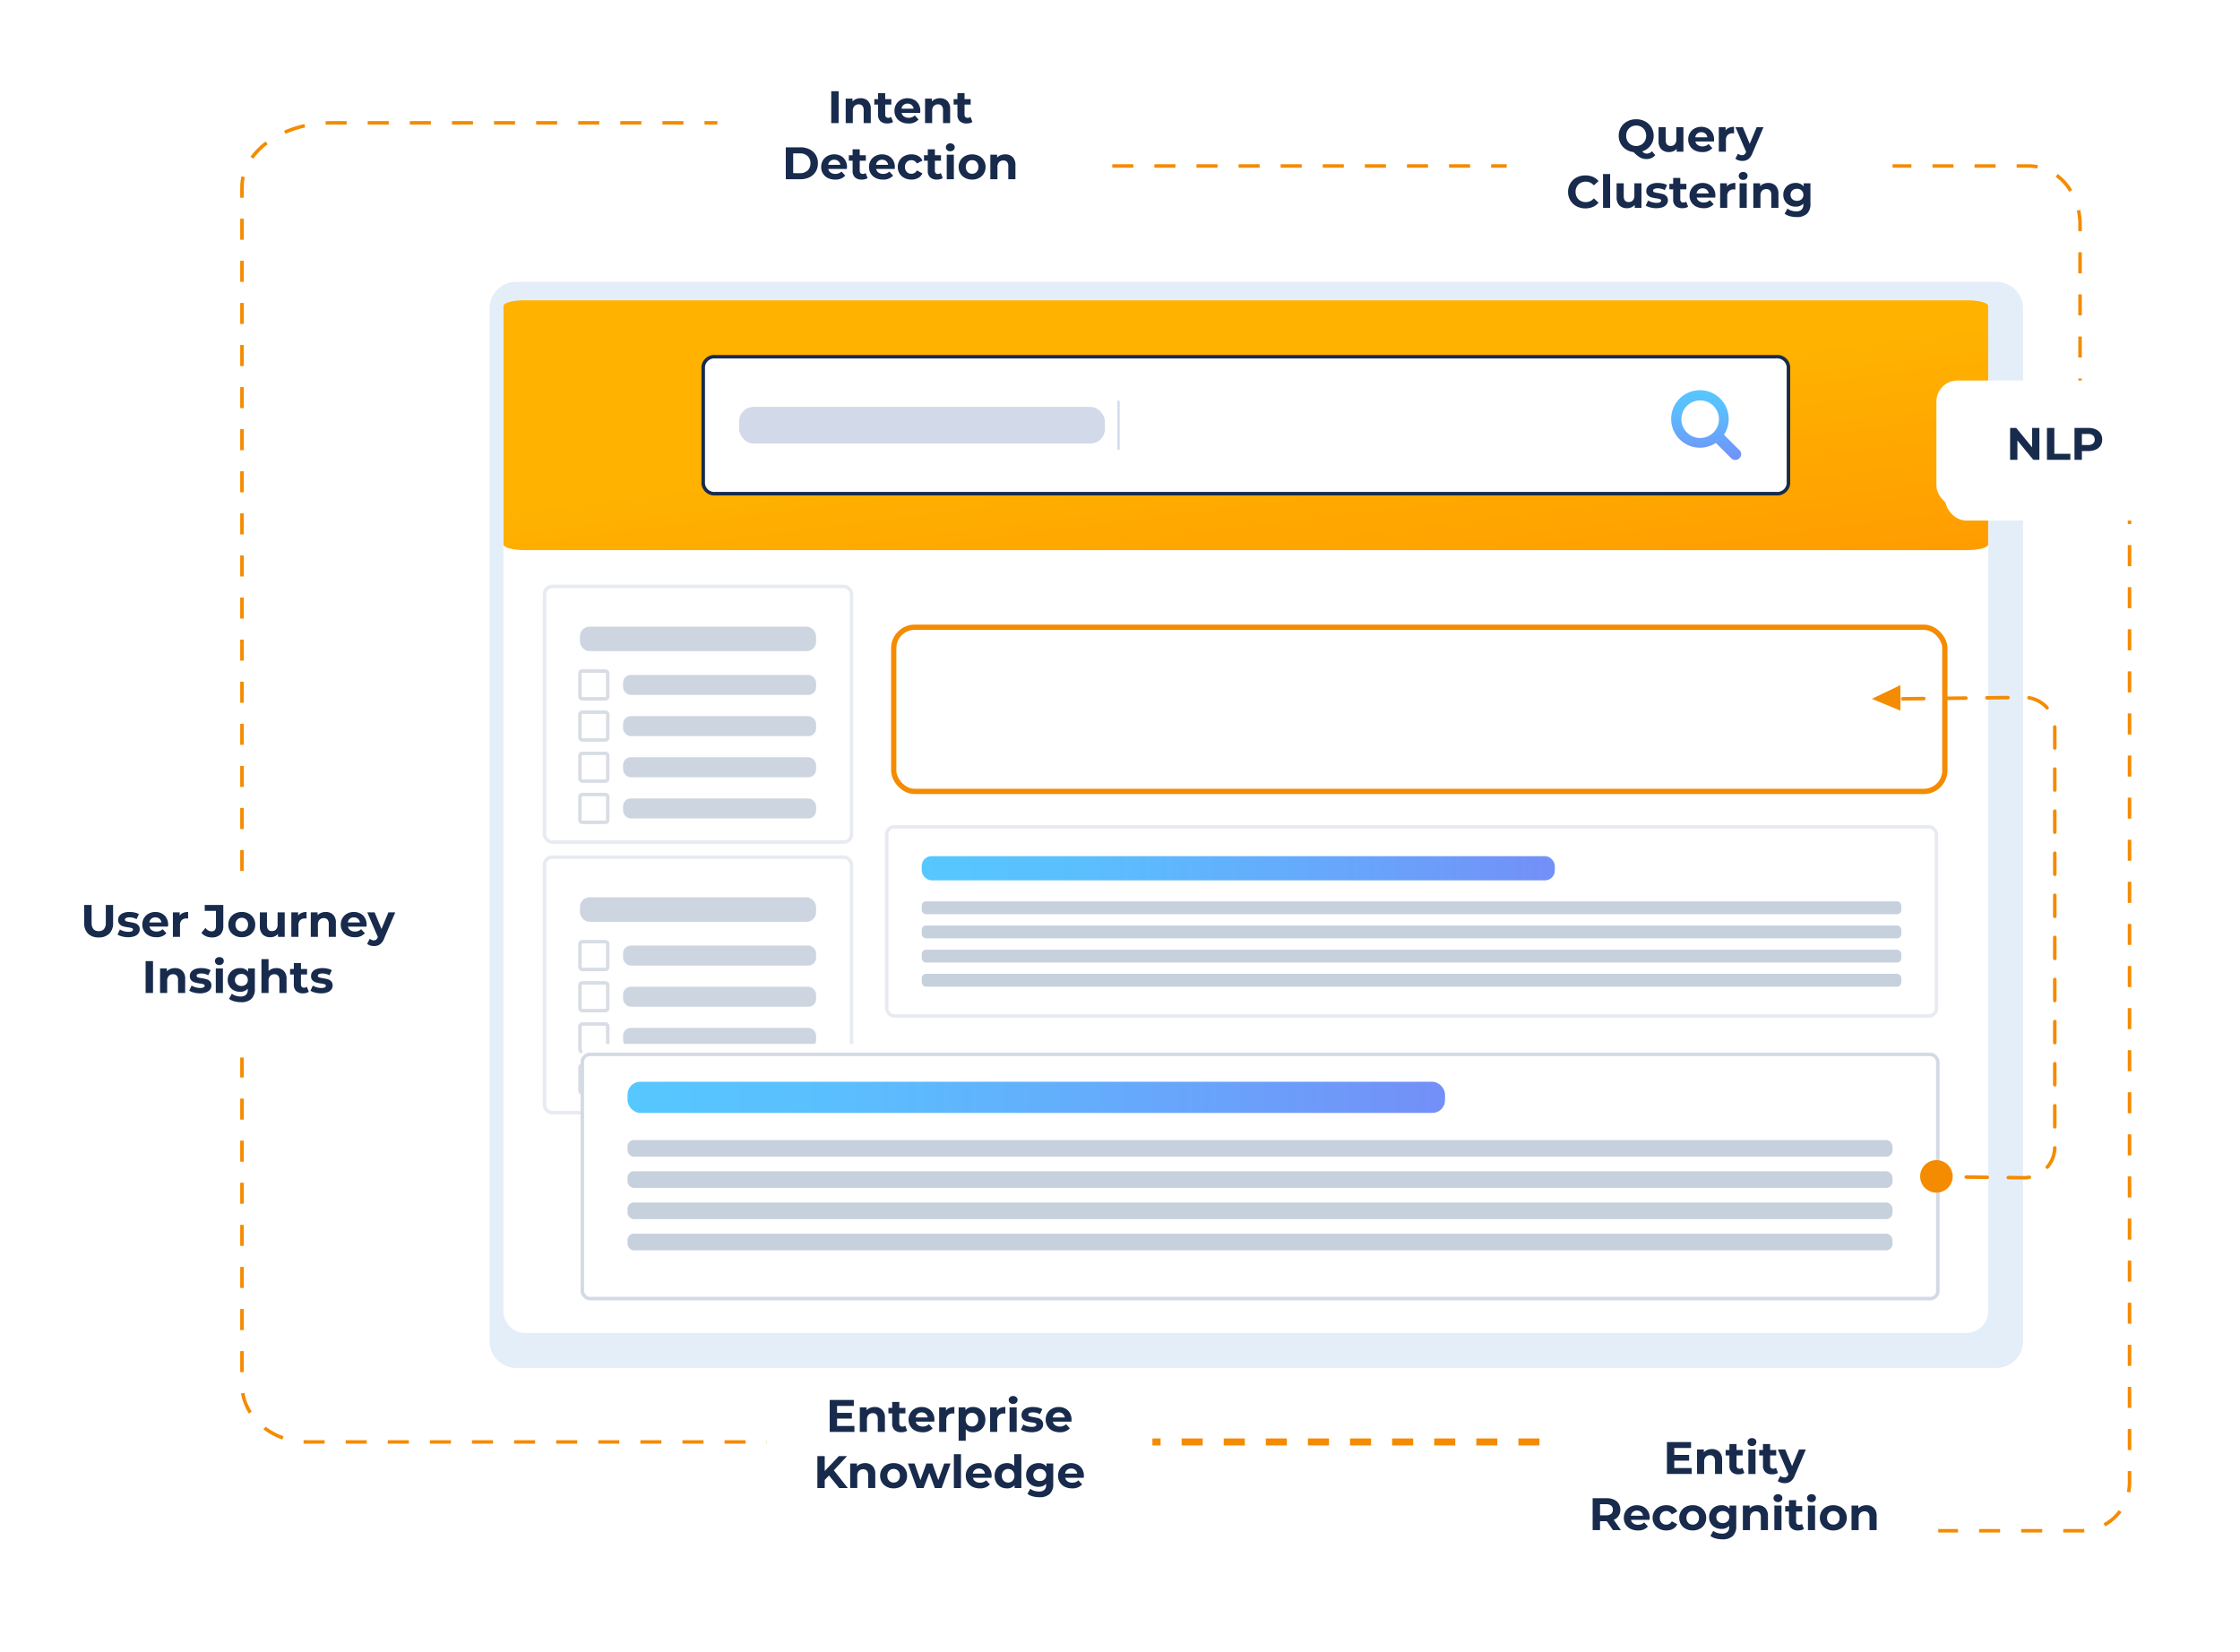 <svg xmlns="http://www.w3.org/2000/svg" xmlns:xlink="http://www.w3.org/1999/xlink" viewBox="0 0 638.533 471"><defs><filter id="b" width="503.137" height="375.638" x="106.561" y="47.362" filterUnits="userSpaceOnUse"><feOffset dx="3" dy="4"/><feGaussianBlur result="blur" stdDeviation="11"/><feFlood flood-color="#c4c6cb" flood-opacity=".569"/><feComposite in2="blur" operator="in"/><feComposite in="SourceGraphic"/></filter><filter id="d" width="100.534" height="68.913" x="537.999" y="96" filterUnits="userSpaceOnUse"><feOffset dx="3" dy="4"/><feGaussianBlur result="blur-2" stdDeviation="5.5"/><feFlood flood-color="#c4c6cb"/><feComposite in2="blur-2" operator="in"/><feComposite in="SourceGraphic"/></filter><filter id="e" width="143" height="85" x="202.001" y="374" filterUnits="userSpaceOnUse"><feOffset dx="3" dy="4"/><feGaussianBlur result="blur-3" stdDeviation="5.5"/><feFlood flood-color="#c4c6cb"/><feComposite in2="blur-3" operator="in"/><feComposite in="SourceGraphic"/></filter><filter id="f" width="143" height="85" x="426.001" y="386" filterUnits="userSpaceOnUse"><feOffset dx="3" dy="4"/><feGaussianBlur result="blur-4" stdDeviation="5.5"/><feFlood flood-color="#c4c6cb"/><feComposite in2="blur-4" operator="in"/><feComposite in="SourceGraphic"/></filter><filter id="g" width="143" height="85" x="0" y="233" filterUnits="userSpaceOnUse"><feOffset dx="3" dy="4"/><feGaussianBlur result="blur-5" stdDeviation="5.5"/><feFlood flood-color="#c4c6cb"/><feComposite in2="blur-5" operator="in"/><feComposite in="SourceGraphic"/></filter><filter id="h" width="143" height="85" x="413" y="9" filterUnits="userSpaceOnUse"><feOffset dx="3" dy="4"/><feGaussianBlur result="blur-6" stdDeviation="5.5"/><feFlood flood-color="#c4c6cb"/><feComposite in2="blur-6" operator="in"/><feComposite in="SourceGraphic"/></filter><filter id="i" width="331.136" height="78.303" x="239.012" y="163.076" filterUnits="userSpaceOnUse"><feOffset dx="2" dy="3"/><feGaussianBlur result="blur-7" stdDeviation="5"/><feFlood flood-color="#c9cfd9" flood-opacity=".729"/><feComposite in2="blur-7" operator="in"/><feComposite in="SourceGraphic"/></filter><filter id="j" width="143" height="85" x="187.999" y="0" filterUnits="userSpaceOnUse"><feOffset dx="3" dy="4"/><feGaussianBlur result="blur-8" stdDeviation="5.5"/><feFlood flood-color="#c4c6cb"/><feComposite in2="blur-8" operator="in"/><feComposite in="SourceGraphic"/></filter><filter id="m" width="420.409" height="103.618" x="148.989" y="283.611" filterUnits="userSpaceOnUse"><feOffset dy="3"/><feGaussianBlur result="blur-9" stdDeviation="5.5"/><feFlood flood-opacity=".122"/><feComposite in2="blur-9" operator="in"/><feComposite in="SourceGraphic"/></filter><linearGradient id="c" x1=".96" x2=".121" y1="1.891" y2=".744" gradientUnits="objectBoundingBox"><stop offset="0" stop-color="#f80"/><stop offset="1" stop-color="#ffb200"/></linearGradient><linearGradient id="a" x1=".5" x2=".5" y2="1" gradientUnits="objectBoundingBox"><stop offset="0" stop-color="#56c7ff"/><stop offset=".27" stop-color="#5bbefe"/><stop offset=".7" stop-color="#68a4fb"/><stop offset=".99" stop-color="#7390f8"/></linearGradient><linearGradient id="n" x1="0" x2="1" y1=".501" y2=".501" xlink:href="#a"/><linearGradient id="p" x1="0" x2="1" y1=".499" y2=".499" xlink:href="#a"/></defs><g data-name="Intelligent Cognitive Search"><g data-name="Layer 2"><g data-name="Layer 1" transform="translate(6.363 12.495)"><path fill="none" stroke="#f48b00" stroke-dasharray="6 6" stroke-miterlimit="10" stroke-width="2" d="M306.471 398.602h141.457" data-name="Line 51"/><path fill="none" stroke="#f48b00" stroke-dasharray="6 6" stroke-miterlimit="10" d="M533.789 423.922h53.142a13.763 13.763 0 0013.751-13.763v-287.44" data-name="Path 3300"/><path fill="none" stroke="#f48b00" stroke-dasharray="6 6" stroke-miterlimit="10" d="M586.572 125.432V51.449c0-9.166-6.509-16.6-14.553-16.626h-51.427" data-name="Path 3301"/><path fill="none" stroke="#f48b00" stroke-dasharray="6 6" stroke-miterlimit="10" d="M436.705 34.823H300.046" data-name="Line 52"/><path fill="none" stroke="#f48b00" stroke-dasharray="6 6" stroke-miterlimit="10" d="M212.459 22.528H88.143c-14.097-.01-25.531 8.217-25.531 18.363v194.927" data-name="Path 3302"/><path fill="none" stroke="#f48b00" stroke-dasharray="6 6" stroke-miterlimit="10" d="M218.181 398.602H81.107c-10.214 0-18.495-7.351-18.495-16.418V275.25" data-name="Path 3303"/><g filter="url(#b)" transform="translate(-6.36 -12.5)"><path fill="#e4eef9" fill-rule="evenodd" d="M566.295 385.998H143.96a7.6 7.6 0 01-7.4-7.757V84.117a7.6 7.6 0 017.4-7.757h422.335a7.609 7.609 0 017.4 7.757v294.136a7.6 7.6 0 01-7.4 7.745z" data-name="Path 3304"/></g><path fill="#fff" fill-rule="evenodd" d="M554.458 367.536H143.087a6.265 6.265 0 01-5.921-6.549V79.678a6.265 6.265 0 015.92-6.561h411.372a6.265 6.265 0 015.92 6.561v281.309a6.265 6.265 0 01-5.92 6.549z" data-name="Path 3305"/><path fill="url(#c)" fill-rule="evenodd" d="M488.691 141.652H77.32c-3.268 0-5.92-.715-5.92-1.591v-68.04c0-.876 2.652-1.591 5.92-1.591h411.371c3.268 0 5.92.715 5.92 1.591v68.04c-.001.875-2.652 1.591-5.92 1.591z" data-name="Path 3306" transform="translate(65.768 2.687)"/><rect width="67.534" height="35.913" fill="#fff" data-name="Rectangle 784" rx="5.98" transform="translate(545.628 95.994)"/><g filter="url(#d)" transform="translate(-6.36 -12.5)"><rect width="67.534" height="35.913" fill="#fff" data-name="Rectangle 785" rx="5.98" transform="translate(551.5 108.5)"/></g><path fill="#fff" d="M503.45 125.419a3.207 3.207 0 01-3.515 2.824H197.611a3.194 3.194 0 01-3.515-2.824V92.035a3.194 3.194 0 013.515-2.824h302.325a3.207 3.207 0 013.515 2.824z" data-name="Path 3307"/><path fill="none" stroke="#182b4c" stroke-miterlimit="10" d="M503.45 125.419a3.207 3.207 0 01-3.515 2.824H197.611a3.194 3.194 0 01-3.515-2.824V92.035a3.194 3.194 0 013.515-2.824h302.325a3.207 3.207 0 013.515 2.824z" data-name="Path 3308"/><path fill="url(#a)" fill-rule="evenodd" d="M349.565 104.838a5.352 5.352 0 115.352-5.34 5.352 5.352 0 01-5.352 5.34m11.2 3.49l-4.353-4.341-.074-.074a8.054 8.054 0 001.357-4.489 8.2 8.2 0 10-3.7 6.845h.062l4.353 4.353a1.666 1.666 0 002.356-2.356" transform="translate(128.726 7.534)"/><path fill="#99a9ce" fill-rule="evenodd" d="M312.169 115.714h.641v-13.973h-.641z" opacity=".44"/><rect width="104.286" height="10.458" fill="#99a9ce" data-name="Rectangle 787" opacity=".44" rx="4.14" transform="translate(204.319 103.504)"/><path fill="#182b4c" d="M574.983 109.505v9.1h-1.725l-4.541-5.525v5.525h-2.08v-9.1h1.742l4.524 5.525v-5.525zm2.158 0h2.106v7.384h4.563v1.716h-6.669zm11.791 0a5.055 5.055 0 012.1.4 3.119 3.119 0 011.372 1.144 3.152 3.152 0 01.48 1.756 3.16 3.16 0 01-.481 1.749 3.063 3.063 0 01-1.372 1.144 5.127 5.127 0 01-2.1.4h-1.832v2.507h-2.106v-9.1zm-.117 4.875a2.212 2.212 0 001.443-.41 1.426 1.426 0 00.494-1.165 1.441 1.441 0 00-.494-1.175 2.212 2.212 0 00-1.443-.409h-1.716v3.159z" data-name="Path 3891"/><g filter="url(#e)" transform="translate(-6.36 -12.5)"><rect width="110" height="52" fill="#fff" data-name="Rectangle 790" rx="4" transform="translate(215.5 386.5)"/></g><path fill="#182b4c" d="M237.2 394.046v1.69h-7.046v-9.1h6.877v1.69h-4.784v1.976h4.225v1.634h-4.225v2.11zm5.785-5.41a2.878 2.878 0 012.1.78 3.093 3.093 0 01.799 2.32v4h-2.028v-3.692a1.823 1.823 0 00-.364-1.242 1.335 1.335 0 00-1.053-.41 1.614 1.614 0 00-1.222.475 1.965 1.965 0 00-.455 1.411v3.458h-2.028v-6.994h1.937v.819a2.689 2.689 0 011-.683 3.488 3.488 0 011.314-.242zm9.243 6.76a2.085 2.085 0 01-.735.331 3.714 3.714 0 01-.916.109 2.723 2.723 0 01-1.931-.637 2.438 2.438 0 01-.682-1.863v-2.878h-1.079v-1.56h1.079v-1.7h2.028v1.7h1.742v1.56h-1.742v2.847a.955.955 0 00.227.682.843.843 0 00.644.241 1.3 1.3 0 00.819-.26zm7.774-3.131q0 .039-.039.546h-5.291a1.648 1.648 0 00.676 1.025 2.239 2.239 0 001.326.377 2.685 2.685 0 00.969-.163 2.346 2.346 0 00.786-.514l1.079 1.17a3.626 3.626 0 01-2.886 1.13 4.565 4.565 0 01-2.093-.458 3.383 3.383 0 01-1.4-1.28 3.528 3.528 0 01-.498-1.862 3.574 3.574 0 01.487-1.852 3.415 3.415 0 011.339-1.285 3.931 3.931 0 011.905-.463 3.9 3.9 0 011.859.442 3.226 3.226 0 011.306 1.269 3.78 3.78 0 01.475 1.918zm-3.627-2.093a1.747 1.747 0 00-1.157.39 1.66 1.66 0 00-.572 1.066h3.446a1.677 1.677 0 00-.572-1.059 1.71 1.71 0 00-1.145-.397zm6.917-.507a2.255 2.255 0 01.98-.767 3.643 3.643 0 011.42-.262v1.872q-.338-.026-.455-.026a1.859 1.859 0 00-1.365.488 1.97 1.97 0 00-.49 1.466v3.3h-2.028v-6.994h1.938zm7.747-1.029a3.564 3.564 0 011.775.449 3.22 3.22 0 011.254 1.262 3.807 3.807 0 01.455 1.889 3.807 3.807 0 01-.455 1.892 3.22 3.22 0 01-1.255 1.263 3.564 3.564 0 01-1.774.445 2.7 2.7 0 01-2.106-.841v3.263h-2.028v-9.516h1.937v.806a2.69 2.69 0 012.197-.912zm-.347 5.54a1.689 1.689 0 001.281-.527 1.963 1.963 0 00.5-1.411 1.963 1.963 0 00-.5-1.411 1.689 1.689 0 00-1.281-.525 1.689 1.689 0 00-1.28.526 1.963 1.963 0 00-.5 1.411 1.963 1.963 0 00.5 1.411 1.689 1.689 0 001.28.526zm7.12-4.511a2.255 2.255 0 01.981-.767 3.643 3.643 0 011.424-.26v1.872q-.338-.026-.455-.026a1.859 1.859 0 00-1.365.488 1.97 1.97 0 00-.494 1.464v3.3h-2.028v-6.994h1.937zm3.614-.923h2.028v6.994h-2.028zm1.014-.975a1.286 1.286 0 01-.91-.325 1.054 1.054 0 01-.351-.806 1.054 1.054 0 01.351-.806 1.286 1.286 0 01.91-.325 1.319 1.319 0 01.91.312 1 1 0 01.351.78 1.1 1.1 0 01-.351.838 1.271 1.271 0 01-.91.332zm5.252 8.069a6.794 6.794 0 01-1.7-.215 4.449 4.449 0 01-1.326-.54l.676-1.456a4.255 4.255 0 001.131.487 4.74 4.74 0 001.3.189q1.287 0 1.287-.637a.451.451 0 00-.351-.429 5.2 5.2 0 00-1.079-.221 10.409 10.409 0 01-1.417-.3 2.2 2.2 0 01-.968-.6 1.7 1.7 0 01-.41-1.222 1.914 1.914 0 01.383-1.177 2.468 2.468 0 011.118-.8 4.775 4.775 0 011.733-.279 6.811 6.811 0 011.476.162 4.124 4.124 0 011.215.449l-.676 1.443a4.036 4.036 0 00-2.015-.52 2.05 2.05 0 00-.975.182.535.535 0 00-.325.468.465.465 0 00.351.455 6.214 6.214 0 001.118.247 11.967 11.967 0 011.4.305 2.109 2.109 0 01.949.591 1.678 1.678 0 01.4 1.2 1.847 1.847 0 01-.39 1.157 2.49 2.49 0 01-1.138.787 5.068 5.068 0 01-1.767.274zm11.4-3.571q0 .039-.039.546h-5.29a1.648 1.648 0 00.676 1.025 2.239 2.239 0 001.326.377 2.685 2.685 0 00.969-.163 2.346 2.346 0 00.786-.514l1.079 1.17a3.626 3.626 0 01-2.886 1.13 4.565 4.565 0 01-2.093-.462 3.383 3.383 0 01-1.4-1.28 3.528 3.528 0 01-.498-1.858 3.574 3.574 0 01.487-1.852 3.415 3.415 0 011.339-1.287 3.931 3.931 0 011.9-.461 3.9 3.9 0 011.859.442 3.226 3.226 0 011.306 1.267 3.78 3.78 0 01.479 1.92zm-3.626-2.093a1.747 1.747 0 00-1.157.39 1.66 1.66 0 00-.572 1.066h3.445a1.677 1.677 0 00-.572-1.059 1.71 1.71 0 00-1.144-.397zm-65.513 17.989l-1.222 1.275v2.3h-2.093v-9.1h2.093v4.251l4.03-4.251h2.34l-3.77 4.056 3.991 5.044h-2.457zm10.283-3.525a2.878 2.878 0 012.1.78 3.093 3.093 0 01.8 2.314v4h-2.028v-3.686a1.823 1.823 0 00-.364-1.241 1.335 1.335 0 00-1.053-.41 1.614 1.614 0 00-1.222.475 1.965 1.965 0 00-.455 1.41v3.458h-2.028v-6.994h1.937v.819a2.689 2.689 0 011-.682 3.488 3.488 0 011.313-.243zm8.138 7.2a4.194 4.194 0 01-1.983-.462 3.431 3.431 0 01-1.372-1.281 3.528 3.528 0 01-.494-1.859 3.528 3.528 0 01.494-1.859 3.431 3.431 0 011.373-1.276 4.194 4.194 0 011.982-.463 4.155 4.155 0 011.976.461 3.441 3.441 0 011.365 1.28 3.528 3.528 0 01.494 1.859 3.528 3.528 0 01-.494 1.859 3.441 3.441 0 01-1.365 1.281 4.155 4.155 0 01-1.976.46zm0-1.664a1.689 1.689 0 001.281-.526 1.963 1.963 0 00.5-1.41 1.963 1.963 0 00-.5-1.411 1.689 1.689 0 00-1.281-.526 1.71 1.71 0 00-1.287.526 1.948 1.948 0 00-.507 1.411 1.948 1.948 0 00.507 1.41 1.71 1.71 0 001.287.53zm16.224-5.43l-2.535 6.994h-1.95l-1.573-4.342-1.625 4.342h-1.95l-2.522-6.994h1.911l1.651 4.732 1.716-4.732h1.716l1.664 4.732 1.7-4.732zm.949-2.652h2.028v9.646h-2.028zm10.764 6.175q0 .039-.039.546h-5.292a1.648 1.648 0 00.676 1.025 2.239 2.239 0 001.326.377 2.685 2.685 0 00.969-.163 2.346 2.346 0 00.787-.514l1.079 1.17a3.626 3.626 0 01-2.887 1.13 4.565 4.565 0 01-2.093-.462 3.383 3.383 0 01-1.4-1.281 3.528 3.528 0 01-.498-1.857 3.574 3.574 0 01.488-1.853 3.415 3.415 0 011.339-1.284 3.931 3.931 0 011.9-.461 3.9 3.9 0 011.859.442 3.226 3.226 0 011.306 1.267 3.78 3.78 0 01.479 1.918zm-3.628-2.093a1.747 1.747 0 00-1.157.39 1.66 1.66 0 00-.572 1.066h3.445a1.677 1.677 0 00-.572-1.059 1.71 1.71 0 00-1.144-.397zm12.1-4.082v9.646h-1.934v-.806a2.674 2.674 0 01-2.184.91 3.632 3.632 0 01-1.787-.442 3.165 3.165 0 01-1.255-1.262 3.844 3.844 0 01-.455-1.9 3.844 3.844 0 01.455-1.9 3.165 3.165 0 011.255-1.261 3.632 3.632 0 011.787-.439 2.66 2.66 0 012.093.845v-3.391zm-3.77 8.086a1.7 1.7 0 001.279-.527 1.948 1.948 0 00.507-1.41 1.948 1.948 0 00-.507-1.411 1.82 1.82 0 00-2.561 0 1.948 1.948 0 00-.509 1.408 1.948 1.948 0 00.507 1.41 1.71 1.71 0 001.287.53zm12.86-5.434v5.824a3.738 3.738 0 01-1 2.86 4.133 4.133 0 01-2.925.936 7.315 7.315 0 01-1.924-.247 4.206 4.206 0 01-1.508-.715l.806-1.456a3.317 3.317 0 001.118.579 4.449 4.449 0 001.352.213 2.193 2.193 0 001.554-.474 1.891 1.891 0 00.5-1.437v-.3a2.838 2.838 0 01-2.21.871 3.711 3.711 0 01-1.761-.422 3.22 3.22 0 01-1.267-1.189 3.326 3.326 0 01-.468-1.768 3.326 3.326 0 01.468-1.768 3.22 3.22 0 011.267-1.19 3.711 3.711 0 011.76-.423 2.776 2.776 0 012.314 1v-.9zm-3.835 4.994a1.868 1.868 0 001.319-.474 1.758 1.758 0 000-2.483 1.868 1.868 0 00-1.319-.474 1.891 1.891 0 00-1.326.474 1.742 1.742 0 000 2.483 1.891 1.891 0 001.326.474zm12.571-1.469q0 .039-.039.546h-5.291a1.648 1.648 0 00.676 1.027 2.239 2.239 0 001.326.377 2.685 2.685 0 00.969-.163 2.346 2.346 0 00.786-.514l1.079 1.17a3.626 3.626 0 01-2.886 1.126 4.565 4.565 0 01-2.093-.462 3.383 3.383 0 01-1.4-1.281 3.528 3.528 0 01-.494-1.859 3.574 3.574 0 01.487-1.853 3.415 3.415 0 011.339-1.287 4.146 4.146 0 013.764-.019 3.226 3.226 0 011.306 1.267 3.78 3.78 0 01.471 1.923zm-3.627-2.095a1.747 1.747 0 00-1.157.39 1.66 1.66 0 00-.572 1.066h3.445a1.677 1.677 0 00-.572-1.059 1.71 1.71 0 00-1.144-.397z" data-name="Path 3887"/><rect width="100.031" height="46.803" fill="#fff" data-name="Rectangle 792" rx="5.98" transform="translate(439.637 390.505)"/><g filter="url(#f)" transform="translate(-6.36 -12.5)"><rect width="110" height="52" fill="#fff" data-name="Rectangle 793" rx="5.98" transform="translate(439.5 398.5)"/></g><g data-name="Group"><path fill="#182b4c" d="M475.859 406.045v1.69h-7.046v-9.1h6.877v1.69h-4.784v1.976h4.225v1.634h-4.225v2.11zm5.785-5.41a2.878 2.878 0 012.1.78 3.093 3.093 0 01.799 2.32v4h-2.028v-3.692a1.823 1.823 0 00-.364-1.242 1.335 1.335 0 00-1.053-.41 1.614 1.614 0 00-1.222.475 1.965 1.965 0 00-.455 1.411v3.458h-2.028v-6.994h1.937v.819a2.689 2.689 0 011-.683 3.488 3.488 0 011.314-.242zm9.243 6.762a2.085 2.085 0 01-.735.331 3.714 3.714 0 01-.916.107 2.723 2.723 0 01-1.93-.633 2.438 2.438 0 01-.685-1.867v-2.878h-1.077v-1.56h1.077v-1.7h2.03v1.7h1.742v1.56h-1.742v2.847a.955.955 0 00.228.682.843.843 0 00.643.241 1.3 1.3 0 00.819-.26zm1.144-6.656h2.028v6.994h-2.028zm1.014-.975a1.286 1.286 0 01-.91-.325 1.054 1.054 0 01-.351-.806 1.054 1.054 0 01.351-.806 1.286 1.286 0 01.91-.325 1.319 1.319 0 01.91.312 1 1 0 01.351.78 1.1 1.1 0 01-.351.838 1.271 1.271 0 01-.91.332zm7.41 7.631a2.085 2.085 0 01-.735.331 3.714 3.714 0 01-.916.107 2.723 2.723 0 01-1.93-.633 2.438 2.438 0 01-.683-1.867v-2.878h-1.079v-1.56h1.079v-1.7h2.03v1.7h1.74v1.56h-1.74v2.847a.955.955 0 00.227.682.843.843 0 00.644.241 1.3 1.3 0 00.819-.26zm7.956-6.656l-3.158 7.423a3.653 3.653 0 01-1.189 1.7 2.914 2.914 0 01-1.71.494 3.55 3.55 0 01-1.079-.169 2.382 2.382 0 01-.871-.468l.741-1.44a1.741 1.741 0 00.54.325 1.681 1.681 0 00.6.117 1.072 1.072 0 00.676-.2 1.711 1.711 0 00.468-.67l.026-.065-3.025-7.047h2.091l1.963 4.745 1.976-4.745zm-54.977 22.994l-1.755-2.535h-1.937v2.535h-2.106v-9.1h3.939a5.055 5.055 0 012.1.4 3.119 3.119 0 011.371 1.144 3.152 3.152 0 01.481 1.755 3.089 3.089 0 01-.488 1.749 3.09 3.09 0 01-1.384 1.124l2.041 2.928zm-.039-5.8a1.441 1.441 0 00-.494-1.177 2.212 2.212 0 00-1.443-.41h-1.716v3.172h1.716a2.187 2.187 0 001.443-.416 1.446 1.446 0 00.495-1.169zm10.5 2.327q0 .039-.039.546h-5.291a1.648 1.648 0 00.676 1.027 2.239 2.239 0 001.326.377 2.685 2.685 0 00.969-.163 2.346 2.346 0 00.787-.514l1.079 1.17a3.626 3.626 0 01-2.881 1.13 4.565 4.565 0 01-2.093-.462 3.383 3.383 0 01-1.407-1.276 3.528 3.528 0 01-.494-1.859 3.574 3.574 0 01.487-1.853 3.415 3.415 0 011.339-1.287 3.931 3.931 0 011.9-.461 3.9 3.9 0 011.859.442 3.226 3.226 0 011.309 1.267 3.78 3.78 0 01.478 1.918zm-3.627-2.093a1.747 1.747 0 00-1.157.39 1.66 1.66 0 00-.572 1.066h3.445a1.677 1.677 0 00-.572-1.059 1.71 1.71 0 00-1.14-.395zm8.363 5.666a4.3 4.3 0 01-2.008-.462 3.456 3.456 0 01-1.391-1.281 3.493 3.493 0 01-.5-1.859 3.493 3.493 0 01.5-1.859 3.456 3.456 0 011.389-1.276 4.3 4.3 0 012.01-.463 3.892 3.892 0 011.931.461 2.737 2.737 0 011.2 1.32l-1.573.845a1.719 1.719 0 00-1.573-.962 1.78 1.78 0 00-1.313.52 1.915 1.915 0 00-.52 1.417 1.915 1.915 0 00.52 1.417 1.78 1.78 0 001.313.52 1.7 1.7 0 001.573-.962l1.573.858a2.792 2.792 0 01-1.2 1.3 3.848 3.848 0 01-1.931.466zm7.54 0a4.194 4.194 0 01-1.983-.462 3.431 3.431 0 01-1.367-1.276 3.528 3.528 0 01-.5-1.862 3.528 3.528 0 01.494-1.859 3.431 3.431 0 011.372-1.28 4.194 4.194 0 011.984-.461 4.155 4.155 0 011.976.461 3.441 3.441 0 011.365 1.28 3.528 3.528 0 01.494 1.859 3.528 3.528 0 01-.494 1.859 3.441 3.441 0 01-1.365 1.281 4.155 4.155 0 01-1.976.46zm0-1.664a1.689 1.689 0 001.281-.526 1.963 1.963 0 00.5-1.41 1.963 1.963 0 00-.5-1.411 1.689 1.689 0 00-1.281-.526 1.71 1.71 0 00-1.287.526 1.948 1.948 0 00-.507 1.411 1.948 1.948 0 00.507 1.41 1.71 1.71 0 001.287.53zm12.402-5.43v5.824a3.738 3.738 0 01-1 2.86 4.133 4.133 0 01-2.925.936 7.315 7.315 0 01-1.927-.247 4.206 4.206 0 01-1.508-.715l.808-1.456a3.317 3.317 0 001.118.579 4.449 4.449 0 001.352.213 2.193 2.193 0 001.554-.474 1.891 1.891 0 00.5-1.437v-.3a2.838 2.838 0 01-2.21.871 3.711 3.711 0 01-1.762-.422 3.22 3.22 0 01-1.267-1.188 3.326 3.326 0 01-.468-1.768 3.326 3.326 0 01.468-1.768 3.22 3.22 0 011.268-1.19 3.711 3.711 0 011.761-.424 2.776 2.776 0 012.314 1v-.9zm-3.835 4.994a1.868 1.868 0 001.32-.474 1.612 1.612 0 00.513-1.242 1.612 1.612 0 00-.513-1.241 1.868 1.868 0 00-1.32-.474 1.891 1.891 0 00-1.326.474 1.6 1.6 0 00-.52 1.241 1.6 1.6 0 00.52 1.242 1.891 1.891 0 001.326.474zm9.971-5.1a2.878 2.878 0 012.1.78 3.093 3.093 0 01.799 2.32v4h-2.028v-3.692a1.823 1.823 0 00-.359-1.242 1.335 1.335 0 00-1.053-.41 1.614 1.614 0 00-1.222.475 1.965 1.965 0 00-.455 1.41v3.459h-2.033v-6.994h1.937v.819a2.689 2.689 0 011-.682 3.488 3.488 0 011.314-.243zm4.732.1h2.028v7h-2.028zm1.014-.975a1.286 1.286 0 01-.91-.325 1.1 1.1 0 010-1.612 1.286 1.286 0 01.91-.325 1.319 1.319 0 01.91.312 1 1 0 01.351.78 1.1 1.1 0 01-.351.838 1.271 1.271 0 01-.91.338zm7.41 7.631a2.085 2.085 0 01-.735.332 3.714 3.714 0 01-.917.111 2.723 2.723 0 01-1.931-.637 2.438 2.438 0 01-.681-1.862v-2.878h-1.08v-1.56h1.08v-1.7h2.028v1.7h1.742v1.56h-1.742v2.847a.955.955 0 00.227.682.843.843 0 00.644.24 1.3 1.3 0 00.819-.26zm1.144-6.656h2.028v7h-2.028zm1.012-.969a1.286 1.286 0 01-.91-.325 1.1 1.1 0 010-1.612 1.286 1.286 0 01.91-.325 1.319 1.319 0 01.91.312 1 1 0 01.351.78 1.1 1.1 0 01-.351.838 1.271 1.271 0 01-.91.332zm6.229 8.069a4.194 4.194 0 01-1.983-.462 3.431 3.431 0 01-1.372-1.281 3.745 3.745 0 010-3.718 3.431 3.431 0 011.372-1.28 4.475 4.475 0 013.958 0 3.441 3.441 0 011.365 1.28 3.745 3.745 0 010 3.718 3.441 3.441 0 01-1.365 1.281 4.155 4.155 0 01-1.975.462zm0-1.664a1.689 1.689 0 001.281-.526 1.963 1.963 0 00.5-1.41 1.963 1.963 0 00-.5-1.411 1.689 1.689 0 00-1.281-.526 1.71 1.71 0 00-1.287.526 1.948 1.948 0 00-.507 1.411 1.948 1.948 0 00.507 1.41 1.71 1.71 0 001.287.53zm9.438-5.536a2.878 2.878 0 012.1.78 3.093 3.093 0 01.8 2.314v4h-2.029v-3.686a1.823 1.823 0 00-.364-1.241 1.335 1.335 0 00-1.053-.41 1.614 1.614 0 00-1.222.475 1.965 1.965 0 00-.455 1.41v3.458h-2.027v-6.994h1.937v.819a2.689 2.689 0 011-.682 3.488 3.488 0 011.313-.243z" data-name="Path 3888"/></g><g filter="url(#g)" transform="translate(-6.36 -12.5)"><rect width="110" height="52" fill="#fff" data-name="Rectangle 795" rx="5.98" transform="translate(13.5 245.5)"/></g><g data-name="Group"><path fill="#182b4c" d="M21.758 254.761a4.118 4.118 0 01-3.037-1.079 4.154 4.154 0 01-1.084-3.077v-5.1h2.106v5.018q0 2.444 2.028 2.444a1.9 1.9 0 001.508-.592 2.757 2.757 0 00.52-1.853v-5.017h2.08v5.1a4.154 4.154 0 01-1.085 3.077 4.118 4.118 0 01-3.036 1.079zm8.411-.056a6.794 6.794 0 01-1.7-.215 4.449 4.449 0 01-1.326-.54l.676-1.456a4.255 4.255 0 001.131.487 4.74 4.74 0 001.3.189q1.287 0 1.287-.637a.451.451 0 00-.351-.429 5.2 5.2 0 00-1.079-.221 10.409 10.409 0 01-1.417-.3 2.2 2.2 0 01-.968-.6 1.7 1.7 0 01-.41-1.222 1.914 1.914 0 01.383-1.177 2.468 2.468 0 011.118-.8 4.775 4.775 0 011.733-.279 6.811 6.811 0 011.476.162 4.124 4.124 0 011.215.449l-.676 1.443a4.036 4.036 0 00-2.015-.52 2.05 2.05 0 00-.975.182.535.535 0 00-.325.468.465.465 0 00.351.455 6.214 6.214 0 001.118.247 11.967 11.967 0 011.4.305 2.109 2.109 0 01.949.591 1.678 1.678 0 01.4 1.2 1.847 1.847 0 01-.39 1.157 2.49 2.49 0 01-1.138.787 5.068 5.068 0 01-1.767.274zm11.4-3.575q0 .039-.039.546h-5.291a1.648 1.648 0 00.682 1.029 2.239 2.239 0 001.326.377 2.685 2.685 0 00.969-.163 2.346 2.346 0 00.787-.514l1.079 1.17a3.626 3.626 0 01-2.892 1.13 4.565 4.565 0 01-2.093-.462 3.383 3.383 0 01-1.4-1.28 3.528 3.528 0 01-.498-1.858 3.574 3.574 0 01.487-1.852 3.415 3.415 0 011.335-1.285 3.931 3.931 0 011.9-.461 3.9 3.9 0 011.859.442 3.226 3.226 0 011.306 1.267 3.78 3.78 0 01.484 1.918zm-3.627-2.093a1.747 1.747 0 00-1.157.39 1.66 1.66 0 00-.572 1.066h3.445a1.677 1.677 0 00-.572-1.059 1.71 1.71 0 00-1.143-.393zm6.916-.507a2.255 2.255 0 01.981-.767 3.643 3.643 0 011.424-.26v1.872q-.338-.026-.455-.026a1.859 1.859 0 00-1.365.488 1.97 1.97 0 00-.493 1.468v3.3h-2.029v-6.994h1.937zm9.163 6.231a4.123 4.123 0 01-1.7-.345 3.243 3.243 0 01-1.267-.982l1.17-1.4a2.1 2.1 0 001.69 1q1.287 0 1.287-1.508v-4.331h-3.2v-1.69h5.291v5.9a3.433 3.433 0 01-.824 2.517 3.3 3.3 0 01-2.447.839zm8.544-.056a4.194 4.194 0 01-1.982-.458 3.431 3.431 0 01-1.372-1.28 3.528 3.528 0 01-.49-1.862 3.528 3.528 0 01.49-1.856 3.431 3.431 0 011.372-1.281 4.194 4.194 0 011.982-.463 4.155 4.155 0 011.976.461 3.441 3.441 0 011.365 1.28 3.528 3.528 0 01.494 1.859 3.528 3.528 0 01-.494 1.859 3.441 3.441 0 01-1.365 1.283 4.155 4.155 0 01-1.976.458zm0-1.664a1.689 1.689 0 001.281-.527 1.963 1.963 0 00.5-1.411 1.963 1.963 0 00-.5-1.411 1.689 1.689 0 00-1.281-.526 1.71 1.71 0 00-1.287.526 1.948 1.948 0 00-.507 1.413 1.948 1.948 0 00.507 1.413 1.71 1.71 0 001.287.527zm12.233-5.43v6.994h-1.924v-.832a2.69 2.69 0 01-.962.7 3.026 3.026 0 01-1.209.232 2.979 2.979 0 01-2.182-.789 3.161 3.161 0 01-.806-2.353v-3.952h2.026v3.653q0 1.69 1.417 1.69a1.523 1.523 0 001.17-.475 2 2 0 00.442-1.411v-3.457zm3.822.923a2.255 2.255 0 01.981-.767 3.643 3.643 0 011.42-.262v1.872q-.338-.026-.455-.026a1.859 1.859 0 00-1.365.488 1.97 1.97 0 00-.49 1.466v3.3h-2.028v-6.994h1.938zm7.865-1.029a2.878 2.878 0 012.1.78 3.093 3.093 0 01.799 2.32v4h-2.028v-3.692a1.823 1.823 0 00-.364-1.242 1.335 1.335 0 00-1.053-.41 1.614 1.614 0 00-1.222.475 1.965 1.965 0 00-.455 1.411v3.458h-2.028v-6.994h1.937v.819a2.689 2.689 0 011-.683 3.488 3.488 0 011.314-.242zm11.661 3.629q0 .039-.039.546h-5.286a1.648 1.648 0 00.671 1.025 2.239 2.239 0 001.326.377 2.685 2.685 0 00.969-.163 2.346 2.346 0 00.786-.514l1.079 1.17a3.626 3.626 0 01-2.886 1.13 4.565 4.565 0 01-2.093-.462 3.383 3.383 0 01-1.4-1.28 3.528 3.528 0 01-.498-1.858 3.574 3.574 0 01.487-1.852 3.415 3.415 0 011.339-1.287 3.931 3.931 0 011.9-.461 3.9 3.9 0 011.859.442 3.226 3.226 0 011.311 1.269 3.78 3.78 0 01.475 1.918zm-3.625-2.093a1.747 1.747 0 00-1.157.39 1.66 1.66 0 00-.572 1.066h3.445a1.677 1.677 0 00-.572-1.059 1.71 1.71 0 00-1.144-.397zm11.791-1.43l-3.161 7.423a3.653 3.653 0 01-1.189 1.7 2.914 2.914 0 01-1.709.494 3.55 3.55 0 01-1.079-.169 2.382 2.382 0 01-.871-.468l.74-1.44a1.741 1.741 0 00.54.325 1.681 1.681 0 00.6.117 1.072 1.072 0 00.676-.2 1.711 1.711 0 00.468-.67l.026-.065-3.025-7.047h2.093l1.963 4.745 1.976-4.745zm-71.164 13.894h2.106v9.1h-2.106zm8.372 2a2.878 2.878 0 012.1.78 3.093 3.093 0 01.801 2.32v4h-2.03v-3.692a1.823 1.823 0 00-.364-1.241 1.335 1.335 0 00-1.053-.41 1.614 1.614 0 00-1.222.475 1.965 1.965 0 00-.455 1.41v3.458h-2.028v-6.994h1.937v.819a2.689 2.689 0 011-.682 3.488 3.488 0 011.315-.243zm7.085 7.2a6.794 6.794 0 01-1.7-.215 4.449 4.449 0 01-1.326-.539l.676-1.456a4.255 4.255 0 001.131.488 4.74 4.74 0 001.3.188q1.287 0 1.287-.637a.451.451 0 00-.352-.429 5.2 5.2 0 00-1.079-.221 10.409 10.409 0 01-1.417-.3 2.2 2.2 0 01-.969-.6 1.7 1.7 0 01-.41-1.222 1.914 1.914 0 01.384-1.177 2.468 2.468 0 011.118-.8 4.775 4.775 0 011.734-.28 6.811 6.811 0 011.476.162 4.124 4.124 0 011.215.449l-.676 1.443a4.036 4.036 0 00-2.015-.52 2.05 2.05 0 00-.975.182.535.535 0 00-.325.468.465.465 0 00.351.455 6.214 6.214 0 001.118.247 11.967 11.967 0 011.4.306 2.109 2.109 0 01.949.591 1.678 1.678 0 01.4 1.2 1.847 1.847 0 01-.39 1.157 2.49 2.49 0 01-1.137.786 5.068 5.068 0 01-1.768.274zm4.55-7.1h2.028v7h-2.028zm1.014-.975a1.286 1.286 0 01-.91-.325 1.054 1.054 0 01-.351-.8 1.054 1.054 0 01.351-.806 1.286 1.286 0 01.91-.325 1.319 1.319 0 01.91.312 1 1 0 01.351.78 1.1 1.1 0 01-.351.838 1.271 1.271 0 01-.91.332zm10.114.975v5.83a3.738 3.738 0 01-1 2.86 4.133 4.133 0 01-2.925.936 7.315 7.315 0 01-1.924-.247 4.206 4.206 0 01-1.513-.715l.806-1.456a3.317 3.317 0 001.118.579 4.449 4.449 0 001.356.213 2.193 2.193 0 001.554-.474 1.891 1.891 0 00.5-1.437v-.3a2.838 2.838 0 01-2.21.871 3.711 3.711 0 01-1.762-.422 3.22 3.22 0 01-1.267-1.188 3.326 3.326 0 01-.468-1.768 3.326 3.326 0 01.468-1.768 3.22 3.22 0 011.268-1.19 3.711 3.711 0 011.761-.424 2.776 2.776 0 012.314 1v-.9zm-3.835 5a1.868 1.868 0 001.32-.474 1.758 1.758 0 000-2.483 1.868 1.868 0 00-1.32-.474 1.891 1.891 0 00-1.327.471 1.742 1.742 0 000 2.483 1.891 1.891 0 001.327.477zm9.973-5.1a2.878 2.878 0 012.1.78 3.093 3.093 0 01.8 2.32v4H73.29v-3.692a1.823 1.823 0 00-.364-1.241 1.335 1.335 0 00-1.053-.41 1.614 1.614 0 00-1.222.475 1.965 1.965 0 00-.455 1.41v3.458h-2.028v-9.646h2.028v3.38a2.7 2.7 0 01.975-.617 3.527 3.527 0 011.25-.217zm9.243 6.76a2.085 2.085 0 01-.735.332 3.714 3.714 0 01-.917.111 2.723 2.723 0 01-1.931-.637 2.438 2.438 0 01-.682-1.872v-2.872h-1.078v-1.56H77.4v-1.7h2.028v1.7h1.742v1.56h-1.744v2.847a.955.955 0 00.227.682.843.843 0 00.644.24 1.3 1.3 0 00.819-.26zm3.5.442a6.794 6.794 0 01-1.7-.215 4.449 4.449 0 01-1.326-.539l.676-1.456a4.255 4.255 0 001.131.488 4.74 4.74 0 001.3.188q1.287 0 1.287-.637a.451.451 0 00-.351-.429 5.2 5.2 0 00-1.079-.221 10.409 10.409 0 01-1.417-.3 2.2 2.2 0 01-.968-.6 1.7 1.7 0 01-.41-1.222 1.914 1.914 0 01.383-1.177 2.468 2.468 0 011.118-.8 4.775 4.775 0 011.728-.282 6.811 6.811 0 011.476.162 4.124 4.124 0 011.215.449l-.676 1.443a4.036 4.036 0 00-2.015-.52 2.05 2.05 0 00-.975.182.535.535 0 00-.325.468.465.465 0 00.351.455 6.214 6.214 0 001.118.247 11.967 11.967 0 011.4.306 2.109 2.109 0 01.949.591 1.678 1.678 0 01.4 1.2 1.847 1.847 0 01-.39 1.157 2.49 2.49 0 01-1.138.786 5.068 5.068 0 01-1.767.274z" data-name="Path 3886"/></g><g filter="url(#h)" transform="translate(-6.36 -12.5)"><rect width="110" height="52" fill="#fff" data-name="Rectangle 799" rx="5.98" transform="translate(426.5 21.5)"/></g><rect width="299.636" height="46.803" fill="#fff" data-name="Rectangle 801" rx="5.98" transform="translate(246.399 163.331)"/><g filter="url(#i)" transform="translate(-6.36 -12.5)"><rect width="299.636" height="46.803" fill="#fff" stroke="#f48b00" stroke-miterlimit="10" stroke-width="1.5" data-name="Rectangle 802" rx="5.98" transform="translate(252.76 175.83)"/></g><g data-name="Group"><path fill="#182b4c" d="M465.479 31.736a2.91 2.91 0 01-1.072.832 3.312 3.312 0 01-1.385.286 3.842 3.842 0 01-1.833-.436 7.9 7.9 0 01-1.872-1.54 5.118 5.118 0 01-2.2-.793 4.464 4.464 0 01-1.508-1.645 4.647 4.647 0 01-.539-2.23 4.6 4.6 0 01.643-2.412 4.535 4.535 0 011.781-1.683 5.312 5.312 0 012.555-.611 5.274 5.274 0 012.548.611 4.594 4.594 0 011.781 1.683 4.561 4.561 0 01.65 2.412 4.531 4.531 0 01-.891 2.782 4.605 4.605 0 01-2.363 1.669 2.317 2.317 0 00.63.488 1.474 1.474 0 00.657.149 1.978 1.978 0 001.482-.676zm-8.281-5.525a3.038 3.038 0 00.371 1.508 2.659 2.659 0 001.021 1.033 2.888 2.888 0 001.456.371 2.888 2.888 0 001.452-.371 2.659 2.659 0 001.02-1.033 3.038 3.038 0 00.371-1.508 3.038 3.038 0 00-.371-1.508 2.659 2.659 0 00-1.02-1.034 2.888 2.888 0 00-1.456-.37 2.888 2.888 0 00-1.456.37 2.659 2.659 0 00-1.018 1.034 3.038 3.038 0 00-.37 1.508zm16.315-2.444v6.994h-1.924v-.832a2.69 2.69 0 01-.962.7 3.026 3.026 0 01-1.209.232 2.979 2.979 0 01-2.184-.789 3.161 3.161 0 01-.806-2.353v-3.952h2.028v3.653q0 1.69 1.417 1.69a1.523 1.523 0 001.17-.475 2 2 0 00.442-1.411v-3.457zm8.736 3.523q0 .039-.039.546h-5.291a1.648 1.648 0 00.679 1.025 2.239 2.239 0 001.326.377 2.685 2.685 0 00.969-.163 2.346 2.346 0 00.783-.514l1.079 1.17a3.626 3.626 0 01-2.886 1.13 4.565 4.565 0 01-2.093-.458 3.383 3.383 0 01-1.4-1.28 3.528 3.528 0 01-.498-1.862 3.574 3.574 0 01.487-1.85 3.415 3.415 0 011.339-1.287 3.931 3.931 0 011.9-.461 3.9 3.9 0 011.859.442 3.226 3.226 0 011.311 1.267 3.78 3.78 0 01.475 1.918zm-3.627-2.093a1.747 1.747 0 00-1.157.39 1.66 1.66 0 00-.572 1.066h3.445a1.677 1.677 0 00-.572-1.059 1.71 1.71 0 00-1.144-.397zm6.916-.507a2.255 2.255 0 01.981-.767 3.643 3.643 0 011.424-.26v1.872q-.338-.026-.455-.026a1.859 1.859 0 00-1.365.488 1.97 1.97 0 00-.494 1.464v3.3h-2.031v-6.994h1.94zm10.8-.923l-3.156 7.423a3.653 3.653 0 01-1.189 1.7 2.914 2.914 0 01-1.71.494 3.55 3.55 0 01-1.079-.169 2.382 2.382 0 01-.871-.468l.741-1.44a1.741 1.741 0 00.54.325 1.681 1.681 0 00.6.117 1.072 1.072 0 00.676-.2 1.711 1.711 0 00.468-.67l.03-.066-3.029-7.046h2.093l1.963 4.745 1.976-4.745zm-50.778 23.15a5.227 5.227 0 01-2.516-.6 4.511 4.511 0 01-1.768-1.677 4.62 4.62 0 01-.644-2.425 4.62 4.62 0 01.644-2.425 4.511 4.511 0 011.768-1.677 5.254 5.254 0 012.529-.6 5.3 5.3 0 012.139.416 4.283 4.283 0 011.605 1.2l-1.349 1.232a2.907 2.907 0 00-2.288-1.066 3.038 3.038 0 00-1.508.37 2.634 2.634 0 00-1.034 1.038 3.038 3.038 0 00-.37 1.508 3.038 3.038 0 00.37 1.508 2.634 2.634 0 001.034 1.033 3.038 3.038 0 001.508.37 2.893 2.893 0 002.288-1.079l1.352 1.248a4.214 4.214 0 01-1.612 1.21 5.35 5.35 0 01-2.145.416zm5.031-9.8h2.028v9.644h-2.021zm10.959 2.652v6.992h-1.924v-.832a2.69 2.69 0 01-.962.7 3.026 3.026 0 01-1.209.241 2.979 2.979 0 01-2.184-.793 3.161 3.161 0 01-.806-2.353v-3.957h2.033v3.653q0 1.69 1.417 1.69a1.523 1.523 0 001.17-.474 2 2 0 00.442-1.411v-3.458zm4.238 7.1a6.794 6.794 0 01-1.7-.215 4.449 4.449 0 01-1.326-.539l.676-1.456a4.255 4.255 0 001.131.488 4.74 4.74 0 001.3.188q1.287 0 1.287-.637a.451.451 0 00-.351-.429 5.2 5.2 0 00-1.079-.221 10.409 10.409 0 01-1.417-.3 2.2 2.2 0 01-.969-.6 1.7 1.7 0 01-.41-1.222 1.914 1.914 0 01.384-1.177 2.468 2.468 0 011.118-.8 4.775 4.775 0 011.736-.288 6.811 6.811 0 011.475.162 4.124 4.124 0 011.216.449l-.676 1.443a4.036 4.036 0 00-2.015-.52 2.05 2.05 0 00-.975.182.535.535 0 00-.325.468.465.465 0 00.351.455 6.214 6.214 0 001.118.247 11.967 11.967 0 011.4.306 2.109 2.109 0 01.949.591 1.678 1.678 0 01.4 1.2 1.847 1.847 0 01-.39 1.157 2.49 2.49 0 01-1.137.786 5.068 5.068 0 01-1.768.274zm9.061-.442a2.085 2.085 0 01-.735.332 3.714 3.714 0 01-.916.102 2.723 2.723 0 01-1.931-.637 2.438 2.438 0 01-.679-1.863v-2.878h-1.079v-1.56h1.079v-1.7h2.028v1.7h1.742v1.56h-1.742v2.847a.955.955 0 00.228.682.843.843 0 00.643.24 1.3 1.3 0 00.819-.26zm7.774-3.133q0 .039-.039.546h-5.286a1.648 1.648 0 00.674 1.021 2.239 2.239 0 001.326.377 2.685 2.685 0 00.969-.163 2.346 2.346 0 00.786-.514l1.079 1.17a3.626 3.626 0 01-2.886 1.13 4.565 4.565 0 01-2.093-.462 3.383 3.383 0 01-1.4-1.281 3.528 3.528 0 01-.498-1.857 3.574 3.574 0 01.487-1.85 3.415 3.415 0 011.339-1.287 3.931 3.931 0 011.9-.461 3.9 3.9 0 011.859.442 3.226 3.226 0 011.306 1.267 3.78 3.78 0 01.48 1.918zm-3.625-2.097a1.747 1.747 0 00-1.157.39 1.66 1.66 0 00-.572 1.066h3.446a1.677 1.677 0 00-.572-1.059 1.71 1.71 0 00-1.145-.397zm6.916-.507a2.255 2.255 0 01.981-.767 3.643 3.643 0 011.424-.26v1.872q-.338-.026-.455-.026a1.859 1.859 0 00-1.365.488 1.97 1.97 0 00-.494 1.462v3.302h-2.027v-6.994h1.937zm3.614-.923h2.028v6.994h-2.027zm1.014-.975a1.286 1.286 0 01-.91-.325 1.1 1.1 0 010-1.612 1.286 1.286 0 01.91-.325 1.319 1.319 0 01.91.312 1 1 0 01.351.78 1.1 1.1 0 01-.351.838 1.271 1.271 0 01-.909.332zm7.15.871a2.878 2.878 0 012.1.78 3.093 3.093 0 01.8 2.314v4h-2.028v-3.688a1.823 1.823 0 00-.364-1.241 1.335 1.335 0 00-1.053-.41 1.614 1.614 0 00-1.222.475 1.965 1.965 0 00-.455 1.41v3.458h-2.028v-6.994h1.937v.819a2.689 2.689 0 011-.682 3.488 3.488 0 011.314-.243zm12.025.1v5.828a3.738 3.738 0 01-1 2.86 4.133 4.133 0 01-2.925.936 7.315 7.315 0 01-1.924-.247 4.206 4.206 0 01-1.508-.715l.806-1.456a3.317 3.317 0 001.118.579 4.449 4.449 0 001.352.213 2.193 2.193 0 001.554-.474 1.891 1.891 0 00.5-1.437v-.3a2.838 2.838 0 01-2.21.871 3.711 3.711 0 01-1.761-.422 3.22 3.22 0 01-1.267-1.189 3.326 3.326 0 01-.468-1.768 3.326 3.326 0 01.468-1.768 3.22 3.22 0 011.267-1.19 3.711 3.711 0 011.761-.423 2.776 2.776 0 012.314 1v-.9zm-3.834 4.998a1.868 1.868 0 001.319-.474 1.758 1.758 0 000-2.483 1.868 1.868 0 00-1.319-.474 1.891 1.891 0 00-1.326.474 1.742 1.742 0 000 2.483 1.891 1.891 0 001.326.474z" data-name="Path 3890"/></g><g filter="url(#j)" transform="translate(-6.36 -12.5)"><path fill="#fff" d="M208.7 12.5h95.6a7.241 7.241 0 017.2 7.278v37.444a7.241 7.241 0 01-7.2 7.278h-95.6a7.241 7.241 0 01-7.2-7.278V19.778a7.241 7.241 0 017.2-7.278z" data-name="Path 3311"/></g><g data-name="Group"><path fill="#182b4c" d="M230.591 13.505h2.106v9.1h-2.106zm8.372 2a2.878 2.878 0 012.1.78 3.093 3.093 0 01.799 2.32v4h-2.028v-3.692a1.823 1.823 0 00-.361-1.242 1.335 1.335 0 00-1.053-.41 1.614 1.614 0 00-1.222.475 1.965 1.965 0 00-.455 1.411v3.458h-2.028v-6.994h1.937v.819a2.689 2.689 0 011-.683 3.488 3.488 0 011.311-.242zm9.243 6.76a2.085 2.085 0 01-.733.333 3.714 3.714 0 01-.918.107 2.723 2.723 0 01-1.93-.633 2.438 2.438 0 01-.683-1.867v-2.878h-1.079v-1.56h1.079v-1.7h2.031v1.7h1.742v1.56h-1.742v2.847a.955.955 0 00.227.682.843.843 0 00.643.241 1.3 1.3 0 00.819-.26zm7.774-3.131q0 .039-.039.546h-5.291a1.648 1.648 0 00.676 1.025 2.239 2.239 0 001.326.377 2.685 2.685 0 00.969-.163 2.346 2.346 0 00.786-.514l1.079 1.17a3.626 3.626 0 01-2.886 1.13 4.565 4.565 0 01-2.093-.458 3.383 3.383 0 01-1.4-1.28 3.528 3.528 0 01-.498-1.862 3.574 3.574 0 01.488-1.85 3.415 3.415 0 011.339-1.287 3.931 3.931 0 011.9-.461 3.9 3.9 0 011.859.442 3.226 3.226 0 011.311 1.267 3.78 3.78 0 01.474 1.918zm-3.627-2.093a1.747 1.747 0 00-1.157.39 1.66 1.66 0 00-.572 1.066h3.449a1.677 1.677 0 00-.572-1.059 1.71 1.71 0 00-1.148-.397zm9.23-1.536a2.878 2.878 0 012.1.78 3.093 3.093 0 01.799 2.32v4h-2.028v-3.692a1.823 1.823 0 00-.364-1.242 1.335 1.335 0 00-1.053-.41 1.614 1.614 0 00-1.222.475 1.965 1.965 0 00-.455 1.411v3.458h-2.028v-6.994h1.941v.819a2.689 2.689 0 011-.683 3.488 3.488 0 011.31-.242zm9.243 6.76a2.085 2.085 0 01-.735.331 3.714 3.714 0 01-.918.109 2.723 2.723 0 01-1.931-.637 2.438 2.438 0 01-.68-1.863v-2.878h-1.079v-1.56h1.079v-1.7h2.028v1.7h1.742v1.56h-1.742v2.847a.955.955 0 00.227.682.843.843 0 00.644.241 1.3 1.3 0 00.819-.26zm-53.19 7.24h4.137a5.81 5.81 0 012.619.566 4.234 4.234 0 011.768 1.592 4.479 4.479 0 01.63 2.392 4.479 4.479 0 01-.63 2.392 4.234 4.234 0 01-1.768 1.592 5.81 5.81 0 01-2.619.566h-4.134zm4.03 7.371a3.058 3.058 0 002.177-.76 2.686 2.686 0 00.812-2.061 2.686 2.686 0 00-.812-2.061 3.058 3.058 0 00-2.177-.76h-1.924v5.642zm13.416-1.742q0 .039-.039.546h-5.291a1.648 1.648 0 00.676 1.027 2.239 2.239 0 001.326.377 2.685 2.685 0 00.969-.163 2.346 2.346 0 00.787-.514l1.079 1.17a3.626 3.626 0 01-2.887 1.128 4.565 4.565 0 01-2.093-.462 3.383 3.383 0 01-1.4-1.281 3.528 3.528 0 01-.494-1.859 3.574 3.574 0 01.487-1.853 3.415 3.415 0 011.339-1.287 3.931 3.931 0 011.9-.461 3.9 3.9 0 011.859.442 3.226 3.226 0 011.306 1.267 3.78 3.78 0 01.476 1.923zm-3.627-2.093a1.747 1.747 0 00-1.157.39 1.66 1.66 0 00-.572 1.066h3.447a1.677 1.677 0 00-.572-1.059 1.71 1.71 0 00-1.146-.397zm9.49 5.226a2.085 2.085 0 01-.735.332 3.713 3.713 0 01-.916.111 2.723 2.723 0 01-1.931-.637 2.438 2.438 0 01-.682-1.872v-2.874h-1.078v-1.56h1.079v-1.7h2.028v1.7h1.742v1.56h-1.742v2.847a.955.955 0 00.227.682.843.843 0 00.644.24 1.3 1.3 0 00.819-.26zm7.774-3.133q0 .039-.039.546h-5.29a1.648 1.648 0 00.676 1.025 2.239 2.239 0 001.326.377 2.685 2.685 0 00.969-.163 2.346 2.346 0 00.786-.514l1.079 1.17a3.626 3.626 0 01-2.886 1.13 4.565 4.565 0 01-2.093-.462 3.383 3.383 0 01-1.4-1.281 3.528 3.528 0 01-.498-1.857 3.574 3.574 0 01.487-1.853 3.415 3.415 0 011.337-1.284 3.931 3.931 0 011.9-.461 3.9 3.9 0 011.859.442 3.226 3.226 0 011.306 1.267 3.78 3.78 0 01.482 1.918zm-3.626-2.093a1.747 1.747 0 00-1.157.39 1.66 1.66 0 00-.572 1.066h3.445a1.677 1.677 0 00-.572-1.059 1.71 1.71 0 00-1.144-.397zm8.358 5.664a4.3 4.3 0 01-2.008-.462 3.456 3.456 0 01-1.391-1.276 3.7 3.7 0 010-3.718 3.456 3.456 0 011.391-1.281 4.3 4.3 0 012.008-.463 3.892 3.892 0 011.931.461 2.737 2.737 0 011.2 1.32l-1.573.845a1.719 1.719 0 00-1.573-.962 1.78 1.78 0 00-1.313.52 1.915 1.915 0 00-.52 1.417 1.915 1.915 0 00.52 1.417 1.78 1.78 0 001.313.52 1.7 1.7 0 001.573-.962l1.573.858a2.792 2.792 0 01-1.2 1.3 3.848 3.848 0 01-1.931.466zm8.918-.442a2.085 2.085 0 01-.735.332 3.713 3.713 0 01-.916.111 2.723 2.723 0 01-1.931-.637 2.438 2.438 0 01-.682-1.864v-2.878h-1.079v-1.56h1.079v-1.7h2.028v1.7h1.74v1.56h-1.74v2.847a.955.955 0 00.227.682.843.843 0 00.644.24 1.3 1.3 0 00.819-.26zm1.144-6.652h2.028v6.994h-2.028zm1.014-.975a1.286 1.286 0 01-.91-.325 1.1 1.1 0 010-1.612 1.286 1.286 0 01.91-.325 1.319 1.319 0 01.91.312 1 1 0 01.351.78 1.1 1.1 0 01-.351.838 1.271 1.271 0 01-.91.332zm6.227 8.069a4.194 4.194 0 01-1.983-.462 3.431 3.431 0 01-1.372-1.281 3.745 3.745 0 010-3.718 3.431 3.431 0 011.374-1.276 4.475 4.475 0 013.958 0 3.441 3.441 0 011.365 1.28 3.745 3.745 0 010 3.718 3.441 3.441 0 01-1.365 1.281 4.155 4.155 0 01-1.977.458zm0-1.664a1.689 1.689 0 001.281-.526 1.963 1.963 0 00.5-1.41 1.963 1.963 0 00-.5-1.411 1.689 1.689 0 00-1.281-.526 1.71 1.71 0 00-1.287.526 1.948 1.948 0 00-.507 1.411 1.948 1.948 0 00.507 1.41 1.71 1.71 0 001.287.53zm9.438-5.536a2.878 2.878 0 012.1.78 3.093 3.093 0 01.8 2.314v4h-2.029v-3.686a1.823 1.823 0 00-.364-1.241 1.335 1.335 0 00-1.053-.41 1.614 1.614 0 00-1.222.475 1.965 1.965 0 00-.455 1.41v3.458h-2.028v-6.994h1.937v.819a2.689 2.689 0 011-.682 3.488 3.488 0 011.314-.243z" data-name="Path 3889"/></g><path fill="url(#k)" d="M0 0h105v90H0z" data-name="Rectangle 806" opacity=".17" transform="translate(142.637 148.505)"/><rect width="87.513" height="72.862" fill="#fff" data-name="Rectangle 807" rx="2.17" transform="translate(148.859 154.71)"/><rect width="87.513" height="72.862" fill="none" stroke="#e7ebf1" stroke-miterlimit="10" data-name="Rectangle 808" rx="2.17" transform="translate(148.859 154.71)"/><rect width="7.918" height="7.918" fill="#fff" stroke="#d8dde5" stroke-miterlimit="10" data-name="Rectangle 809" rx=".64" transform="translate(158.96 178.82)"/><rect width="55.016" height="5.698" fill="#cdd5e0" data-name="Rectangle 810" rx="2.2" transform="translate(171.255 179.93)"/><rect width="7.918" height="7.918" fill="#fff" stroke="#d8dde5" stroke-miterlimit="10" data-name="Rectangle 811" rx=".64" transform="translate(158.96 190.549)"/><rect width="55.016" height="5.698" fill="#cdd5e0" data-name="Rectangle 812" rx="2.2" transform="translate(171.255 191.671)"/><rect width="7.918" height="7.918" fill="#fff" stroke="#d8dde5" stroke-miterlimit="10" data-name="Rectangle 813" rx=".64" transform="translate(158.96 202.29)"/><rect width="55.016" height="5.698" fill="#cdd5e0" data-name="Rectangle 814" rx="2.2" transform="translate(171.255 203.4)"/><rect width="7.918" height="7.918" fill="#fff" stroke="#d8dde5" stroke-miterlimit="10" data-name="Rectangle 815" rx=".64" transform="translate(158.96 214.03)"/><rect width="55.016" height="5.698" fill="#cdd5e0" data-name="Rectangle 816" rx="2.2" transform="translate(171.255 215.14)"/><rect width="67.3" height="6.968" fill="#cdd5e0" data-name="Rectangle 817" rx="2.69" transform="translate(158.96 166.179)"/><path fill="url(#l)" d="M0 0h105v90H0z" data-name="Rectangle 818" opacity=".17" transform="translate(142.637 225.505)"/><rect width="87.513" height="72.862" fill="#fff" data-name="Rectangle 819" rx="2.17" transform="translate(148.859 231.876)"/><rect width="87.513" height="72.862" fill="none" stroke="#e7ebf1" stroke-miterlimit="10" data-name="Rectangle 820" rx="2.17" transform="translate(148.859 231.876)"/><rect width="7.918" height="7.918" fill="#fff" stroke="#d8dde5" stroke-miterlimit="10" data-name="Rectangle 821" rx=".64" transform="translate(158.96 255.974)"/><rect width="55.016" height="5.698" fill="#cdd5e0" data-name="Rectangle 822" rx="2.2" transform="translate(171.255 257.084)"/><rect width="7.918" height="7.918" fill="#fff" stroke="#d8dde5" stroke-miterlimit="10" data-name="Rectangle 823" rx=".64" transform="translate(158.96 267.715)"/><rect width="55.016" height="5.698" fill="#cdd5e0" data-name="Rectangle 824" rx="2.2" transform="translate(171.255 268.825)"/><rect width="7.918" height="7.918" fill="#fff" stroke="#d8dde5" stroke-miterlimit="10" data-name="Rectangle 825" rx=".64" transform="translate(158.96 279.443)"/><rect width="55.016" height="5.698" fill="#cdd5e0" data-name="Rectangle 826" rx="2.2" transform="translate(171.255 280.553)"/><rect width="7.918" height="7.918" fill="#fff" stroke="#d8dde5" stroke-miterlimit="10" data-name="Rectangle 827" rx=".64" transform="translate(158.96 291.184)"/><rect width="55.016" height="5.698" fill="#cdd5e0" data-name="Rectangle 828" rx="2.2" transform="translate(171.255 292.294)"/><rect width="67.3" height="6.968" fill="#cdd5e0" data-name="Rectangle 829" rx="2.69" transform="translate(158.96 243.333)"/><rect width="386.409" height="69.618" fill="#fff" data-name="Rectangle 832" rx="2.17" transform="translate(159.626 285.116)"/><g filter="url(#m)" transform="translate(-6.36 -12.5)"><rect width="386.409" height="69.618" fill="#fff" stroke="#d3dae5" stroke-miterlimit="10" data-name="Rectangle 833" rx="2.17" transform="translate(165.99 297.61)"/></g><rect width="233.027" height="8.892" fill="url(#n)" data-name="Rectangle 834" rx="3.61" transform="translate(172.526 295.908)"/><rect width="360.585" height="4.723" fill="#c7d0dd" data-name="Rectangle 835" rx="1.78" transform="translate(172.526 312.544)"/><rect width="360.585" height="4.723" fill="#c7d0dd" data-name="Rectangle 836" rx="1.78" transform="translate(172.526 321.436)"/><rect width="360.585" height="4.723" fill="#c7d0dd" data-name="Rectangle 837" rx="1.78" transform="translate(172.526 330.34)"/><rect width="360.585" height="4.723" fill="#c7d0dd" data-name="Rectangle 838" rx="1.78" transform="translate(172.526 339.232)"/><path fill="url(#o)" d="M0 0h317v71H0z" data-name="Rectangle 839" opacity=".17" transform="translate(239.637 216.505)"/><rect width="299.242" height="53.919" fill="#fff" data-name="Rectangle 840" rx="2.17" transform="translate(246.399 223.243)"/><rect width="299.242" height="53.919" fill="none" stroke="#e7ebf1" stroke-miterlimit="10" data-name="Rectangle 841" rx="2.17" transform="translate(246.399 223.243)"/><rect width="180.465" height="6.894" fill="url(#p)" data-name="Rectangle 842" rx="2.79" transform="translate(256.388 231.592)"/><rect width="279.238" height="3.663" fill="#c7d0dd" data-name="Rectangle 843" rx="1.22" transform="translate(256.388 244.48)"/><rect width="279.238" height="3.663" fill="#c7d0dd" data-name="Rectangle 844" rx="1.22" transform="translate(256.388 251.362)"/><rect width="279.238" height="3.663" fill="#c7d0dd" data-name="Rectangle 845" rx="1.22" transform="translate(256.388 258.256)"/><rect width="279.238" height="3.663" fill="#c7d0dd" data-name="Rectangle 846" rx="1.22" transform="translate(256.388 265.137)"/><path fill="none" stroke="#f48b00" stroke-dasharray="6 6" stroke-linecap="round" stroke-miterlimit="10" d="M542.127 322.941l28.365.333a8.769 8.769 0 008.88-8.781V195.112a8.781 8.781 0 00-8.634-8.781l-35.159.407" data-name="Path 3309"/><path fill="#f48b00" fill-rule="evenodd" d="M535.367 182.829v7.276l-8.14-3.367z" data-name="Path 3310"/><circle cx="4.637" cy="4.637" r="4.637" fill="#f48b00" data-name="Ellipse 172" transform="translate(540.991 318.254)"/></g></g></g></svg>